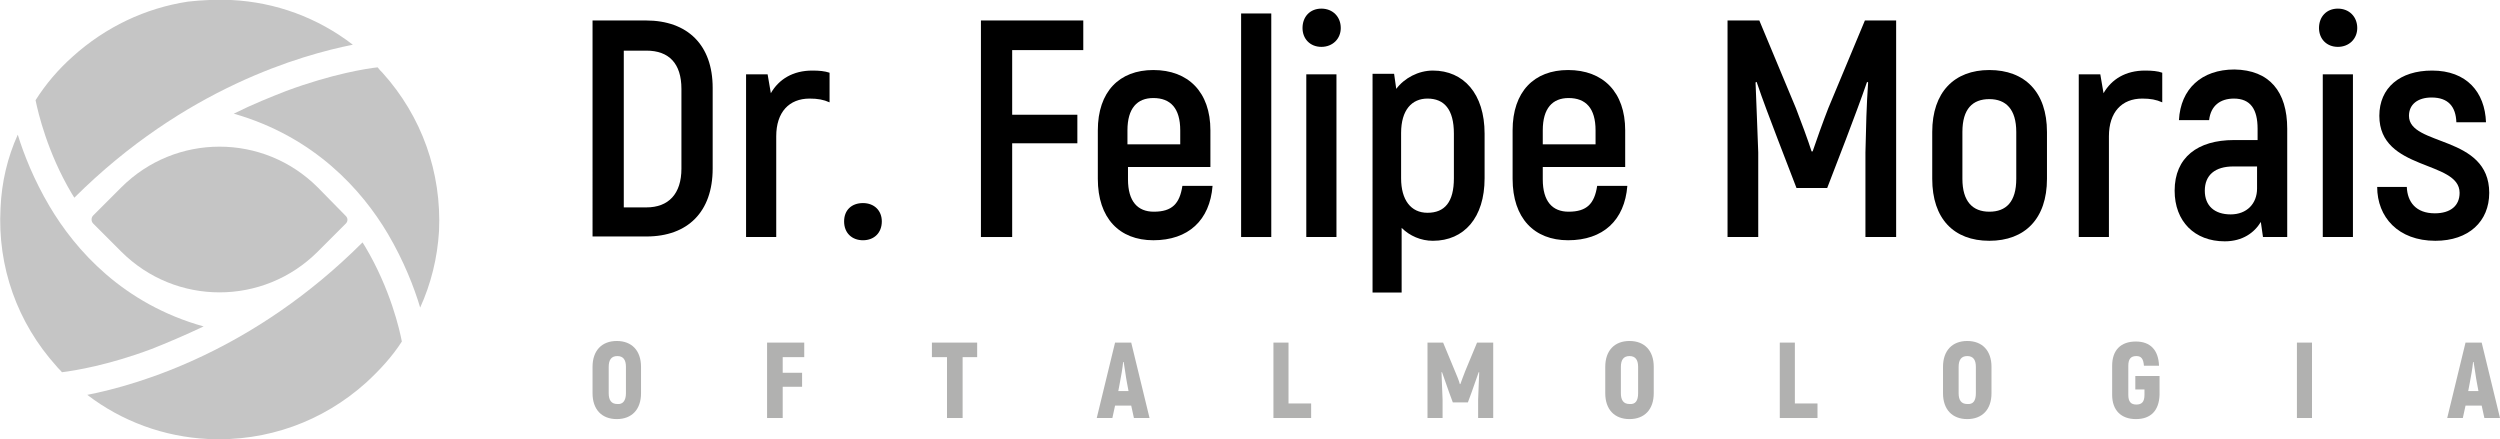 <?xml version="1.0" encoding="utf-8"?>
<!-- Generator: Adobe Illustrator 21.0.0, SVG Export Plug-In . SVG Version: 6.00 Build 0)  -->
<svg version="1.1" id="Camada_1" xmlns="http://www.w3.org/2000/svg" xmlns:xlink="http://www.w3.org/1999/xlink" x="0px" y="0px"
	 viewBox="0 0 464.1 81.5" style="enable-background:new 0 0 464.1 81.5;" xml:space="preserve">
<style type="text/css">
	.st0{clip-path:url(#SVGID_2_);fill:#C5C5C5;}
	.st1{clip-path:url(#SVGID_2_);}
	.st2{clip-path:url(#SVGID_2_);fill:#B1B1B0;}
</style>
<g>
	<defs>
		<rect id="SVGID_1_" y="0" width="464.1" height="81.5"/>
	</defs>
	<clipPath id="SVGID_2_">
		<use xlink:href="#SVGID_1_"  style="overflow:visible;"/>
	</clipPath>
	<path class="st0" d="M13.3,35.9c0.2,0.3,0.3,0.5,0.5,0.8C34.3,16.3,56,10.2,65.5,8.3c-6.5-5-14.3-7.9-22.6-8.3
		c-2.7-0.1-5.4,0-8,0.3C27,1.5,19.6,5,13.5,10.5c-2.7,2.4-5,5.1-6.9,8.1C7.1,21,8.8,28.3,13.3,35.9"/>
	<path class="st0" d="M17.3,41.5l5.2,5.2c10.1,10.1,26.4,10.1,36.5,0l5.2-5.2c0.4-0.4,0.4-1,0-1.4L59,34.8
		c-10.1-10.1-26.4-10.1-36.5,0L17.3,40C16.9,40.4,16.9,41.1,17.3,41.5"/>
	<path class="st0" d="M81.5,42.9C82,32,78.3,21.6,71,13.5c-0.3-0.3-0.6-0.6-0.9-1c-1.9,0.2-8.4,1.2-17,4.4c-2.8,1.1-6.1,2.4-9.7,4.2
		c15,4.3,23.8,14.2,28.6,22.3c3,5.1,4.9,10,6,13.7C80,52.7,81.2,47.9,81.5,42.9"/>
	<path class="st0" d="M0.1,38.6C-0.5,49.5,3.2,59.9,10.5,68c0.3,0.4,0.7,0.7,1,1.1c2.4-0.3,8.6-1.3,16.6-4.3
		c2.8-1.1,6.1-2.5,9.7-4.2c-15-4.2-23.8-14.2-28.6-22.3c-2.9-4.9-4.8-9.7-5.9-13.3C1.4,29.2,0.3,33.8,0.1,38.6"/>
	<path class="st0" d="M68,71c2.5-2.3,4.8-4.8,6.6-7.6c-0.4-2.1-2.1-9.7-6.8-17.6c-0.2-0.3-0.3-0.5-0.5-0.8
		C47.2,65.1,25.9,71.4,16.2,73.3c6.4,4.9,14.2,7.8,22.5,8.2C49.5,82,59.9,78.3,68,71"/>
	<path class="st1" d="M109.9,3.8h10c7.8,0,12.4,4.6,12.4,12.5v15c0,8-4.6,12.6-12.3,12.6h-10V3.8z M120,38.5c4.1,0,6.5-2.5,6.5-7.2
		V16.5c0-4.7-2.3-7.1-6.5-7.1h-4.2v29.1H120z"/>
	<path class="st1" d="M154,13.5V19c-1.1-0.5-2.2-0.7-3.7-0.7c-3.8,0-6.2,2.5-6.2,7V44h-5.6V13.8h4l0.6,3.5c1.5-2.6,4.1-4.2,7.7-4.2
		C152.1,13.1,153.1,13.2,154,13.5"/>
	<path class="st1" d="M156.7,41.1c0-2.1,1.4-3.4,3.5-3.4c2.1,0,3.5,1.4,3.5,3.4c0,2.1-1.4,3.5-3.5,3.5
		C158.2,44.6,156.7,43.3,156.7,41.1"/>
	<polygon class="st1" points="187.9,9.3 187.9,21.3 200,21.3 200,26.6 187.9,26.6 187.9,44 182.1,44 182.1,3.8 201.1,3.8 201.1,9.3 
			"/>
	<path class="st1" d="M225.1,34.5c-0.5,6.4-4.5,10.1-11,10.1c-6.3,0-10.3-4.1-10.3-11.4v-9c0-7.2,4-11.2,10.3-11.2
		c6.5,0,10.6,4.1,10.6,11.2V31h-15.3v2.3c0,4.1,1.8,6,4.8,6c3.4,0,4.8-1.5,5.3-4.8H225.1z M209.3,24.2v2.6h9.8v-2.6c0-4.1-1.8-6-5-6
		C211.1,18.2,209.3,20.1,209.3,24.2"/>
	<rect x="230.4" y="2.5" class="st1" width="5.6" height="41.5"/>
	<path class="st1" d="M241.8,5.2c0-2.1,1.4-3.6,3.5-3.6s3.6,1.5,3.6,3.6c0,2-1.5,3.5-3.6,3.5S241.8,7.2,241.8,5.2 M242.5,13.8h5.6
		V44h-5.6V13.8z"/>
	<path class="st1" d="M275.6,24.8v8.3c0,7.3-3.8,11.6-9.6,11.6c-2.2,0-4.3-0.9-5.8-2.4v12h-5.4V13.7h4l0.4,2.8
		c1.5-2,4.1-3.4,6.8-3.4C271.7,13.1,275.6,17.4,275.6,24.8 M269.9,24.8c0-4.5-1.8-6.5-4.9-6.5c-2.9,0-4.9,2.1-4.9,6.4v8.4
		c0,4,1.8,6.4,4.9,6.4c3.2,0,4.9-2,4.9-6.4V24.8z"/>
	<path class="st1" d="M302.1,34.5c-0.5,6.4-4.5,10.1-11,10.1c-6.3,0-10.3-4.1-10.3-11.4v-9c0-7.2,4-11.2,10.3-11.2
		c6.5,0,10.6,4.1,10.6,11.2V31h-15.3v2.3c0,4.1,1.8,6,4.8,6c3.4,0,4.8-1.5,5.3-4.8H302.1z M286.4,24.2v2.6h9.8v-2.6c0-4.1-1.8-6-5-6
		C288.2,18.2,286.4,20.1,286.4,24.2"/>
	<path class="st1" d="M352,3.8V44h-5.7V28.3c0.1-4.6,0.2-8.8,0.5-13l-0.2-0.1c-1.1,3.2-2.5,6.9-3.9,10.6l-3.5,9.1h-5.7l-3.5-9.1
		c-1.4-3.7-2.8-7.3-3.9-10.6l-0.2,0.1c0.2,4.2,0.3,8.4,0.5,13V44h-5.7V3.8h5.9l6.8,16.3c0.9,2.3,2.3,6.1,2.9,8h0.2
		c0.6-1.8,2-5.7,2.9-8l6.8-16.3H352z"/>
	<path class="st1" d="M358.7,33.2v-8.7c0-7.4,4.1-11.5,10.6-11.5c6.6,0,10.7,4.1,10.7,11.5v8.7c0,7.4-4.1,11.5-10.7,11.5
		C362.7,44.7,358.7,40.6,358.7,33.2 M374.3,33.2v-8.7c0-4.2-1.9-6.1-5-6.1c-3.1,0-5,1.8-5,6.1v8.7c0,4.2,1.9,6.1,5,6.1
		C372.4,39.3,374.3,37.5,374.3,33.2"/>
	<path class="st1" d="M401.4,13.5V19c-1.1-0.5-2.2-0.7-3.7-0.7c-3.8,0-6.2,2.5-6.2,7V44h-5.6V13.8h4l0.6,3.5
		c1.5-2.6,4.1-4.2,7.7-4.2C399.5,13.1,400.6,13.2,401.4,13.5"/>
	<path class="st1" d="M424.6,23.9V44h-4.5l-0.4-2.8c-1.2,2-3.4,3.6-6.7,3.6c-5.6,0-9.3-3.7-9.3-9.4c0-6.2,4.3-9.4,11-9.4h4.4v-2.1
		c0-3.6-1.3-5.6-4.4-5.6c-2.5,0-4.3,1.3-4.6,4h-5.6c0.3-5.8,4.2-9.4,10.3-9.4C421.3,13,424.6,17,424.6,23.9 M419,30.9h-4.4
		c-3.4,0-5.3,1.6-5.3,4.5c0,2.8,1.8,4.4,4.8,4.4c3,0,4.9-2,4.9-4.8V30.9z"/>
	<path class="st1" d="M430.5,5.2c0-2.1,1.4-3.6,3.5-3.6c2.1,0,3.6,1.5,3.6,3.6c0,2-1.5,3.5-3.6,3.5C431.9,8.7,430.5,7.2,430.5,5.2
		 M431.2,13.8h5.6V44h-5.6V13.8z"/>
	<path class="st1" d="M441.3,34.7h5.5c0.1,2.8,1.7,4.9,5.2,4.9c2.9,0,4.6-1.4,4.6-3.8c0-6.1-14.9-4-14.9-14.3c0-5.2,3.8-8.4,9.8-8.4
		c6.4,0,9.8,4,10,9.6h-5.5c-0.1-2.9-1.5-4.6-4.6-4.6c-2.6,0-4.2,1.3-4.2,3.4c0,5.7,14.9,3.5,14.9,14.3c0,5.3-3.8,8.9-10,8.9
		C445.2,44.7,441.3,40.3,441.3,34.7"/>
	<path class="st2" d="M110,73v-4.9c0-3,1.7-4.8,4.5-4.8c2.8,0,4.5,1.8,4.5,4.8V73c0,3-1.7,4.8-4.5,4.8C111.7,77.8,110,76,110,73
		 M116.2,73v-4.9c0-1.3-0.5-2-1.6-2c-1.1,0-1.6,0.7-1.6,2V73c0,1.3,0.5,2,1.6,2C115.6,75.1,116.2,74.4,116.2,73"/>
	<polygon class="st2" points="145.3,66.3 145.3,69.2 148.9,69.2 148.9,71.8 145.3,71.8 145.3,77.6 142.4,77.6 142.4,63.6 
		149.3,63.6 149.3,66.3 	"/>
	<polygon class="st2" points="181.4,66.3 178.7,66.3 178.7,77.6 175.8,77.6 175.8,66.3 173,66.3 173,63.6 181.4,63.6 	"/>
	<path class="st2" d="M210,75.3h-3l-0.5,2.3h-2.9l3.4-14h3l3.4,14h-2.9L210,75.3z M209.5,72.6l-0.3-1.6c-0.2-1-0.4-2.7-0.6-3.8h-0.1
		c-0.1,1.1-0.4,2.8-0.6,3.8l-0.3,1.6H209.5z"/>
	<polygon class="st2" points="243.4,74.9 243.4,77.6 236.4,77.6 236.4,63.6 239.2,63.6 239.2,74.9 	"/>
	<path class="st2" d="M277.2,63.6v14h-2.8v-3.4c0.1-1.7,0.1-3.4,0.2-5.1l-0.1,0l-1.3,3.7l-0.7,1.9h-2.8l-0.7-1.9l-1.3-3.7l-0.1,0
		c0.1,1.7,0.1,3.4,0.2,5.1v3.4h-2.8v-14h2.9l2.2,5.3c0.3,0.7,0.8,1.9,0.9,2.4h0.1c0.2-0.5,0.6-1.7,0.9-2.4l2.2-5.3H277.2z"/>
	<path class="st2" d="M298,73v-4.9c0-3,1.7-4.8,4.5-4.8c2.8,0,4.5,1.8,4.5,4.8V73c0,3-1.7,4.8-4.5,4.8C299.7,77.8,298,76,298,73
		 M304.1,73v-4.9c0-1.3-0.5-2-1.6-2c-1.1,0-1.6,0.7-1.6,2V73c0,1.3,0.5,2,1.6,2C303.6,75.1,304.1,74.4,304.1,73"/>
	<polygon class="st2" points="337.4,74.9 337.4,77.6 330.4,77.6 330.4,63.6 333.2,63.6 333.2,74.9 	"/>
	<path class="st2" d="M360.7,73v-4.9c0-3,1.7-4.8,4.5-4.8c2.8,0,4.5,1.8,4.5,4.8V73c0,3-1.7,4.8-4.5,4.8
		C362.4,77.8,360.7,76,360.7,73 M366.8,73v-4.9c0-1.3-0.5-2-1.6-2c-1.1,0-1.6,0.7-1.6,2V73c0,1.3,0.5,2,1.6,2
		C366.3,75.1,366.8,74.4,366.8,73"/>
	<path class="st2" d="M392.1,73.3v-5.4c0-2.9,1.6-4.5,4.4-4.5c2.7,0,4.2,1.6,4.3,4.5H398c-0.1-1.3-0.5-1.8-1.4-1.8
		c-1,0-1.5,0.5-1.5,1.8v5.4c0,1.3,0.5,1.8,1.5,1.8c1,0,1.5-0.5,1.5-1.8v-1h-1.7v-2.5h4.5v3.5c-0.1,2.9-1.6,4.5-4.4,4.5
		C393.8,77.8,392.1,76.2,392.1,73.3"/>
	<rect x="426.4" y="63.6" class="st2" width="2.8" height="14"/>
	<path class="st2" d="M460.7,75.3h-3l-0.5,2.3h-2.9l3.4-14h3l3.4,14h-2.9L460.7,75.3z M460.1,72.6l-0.3-1.6c-0.2-1-0.4-2.7-0.6-3.8
		h-0.1c-0.1,1.1-0.4,2.8-0.6,3.8l-0.3,1.6H460.1z"/>
</g>
</svg>
